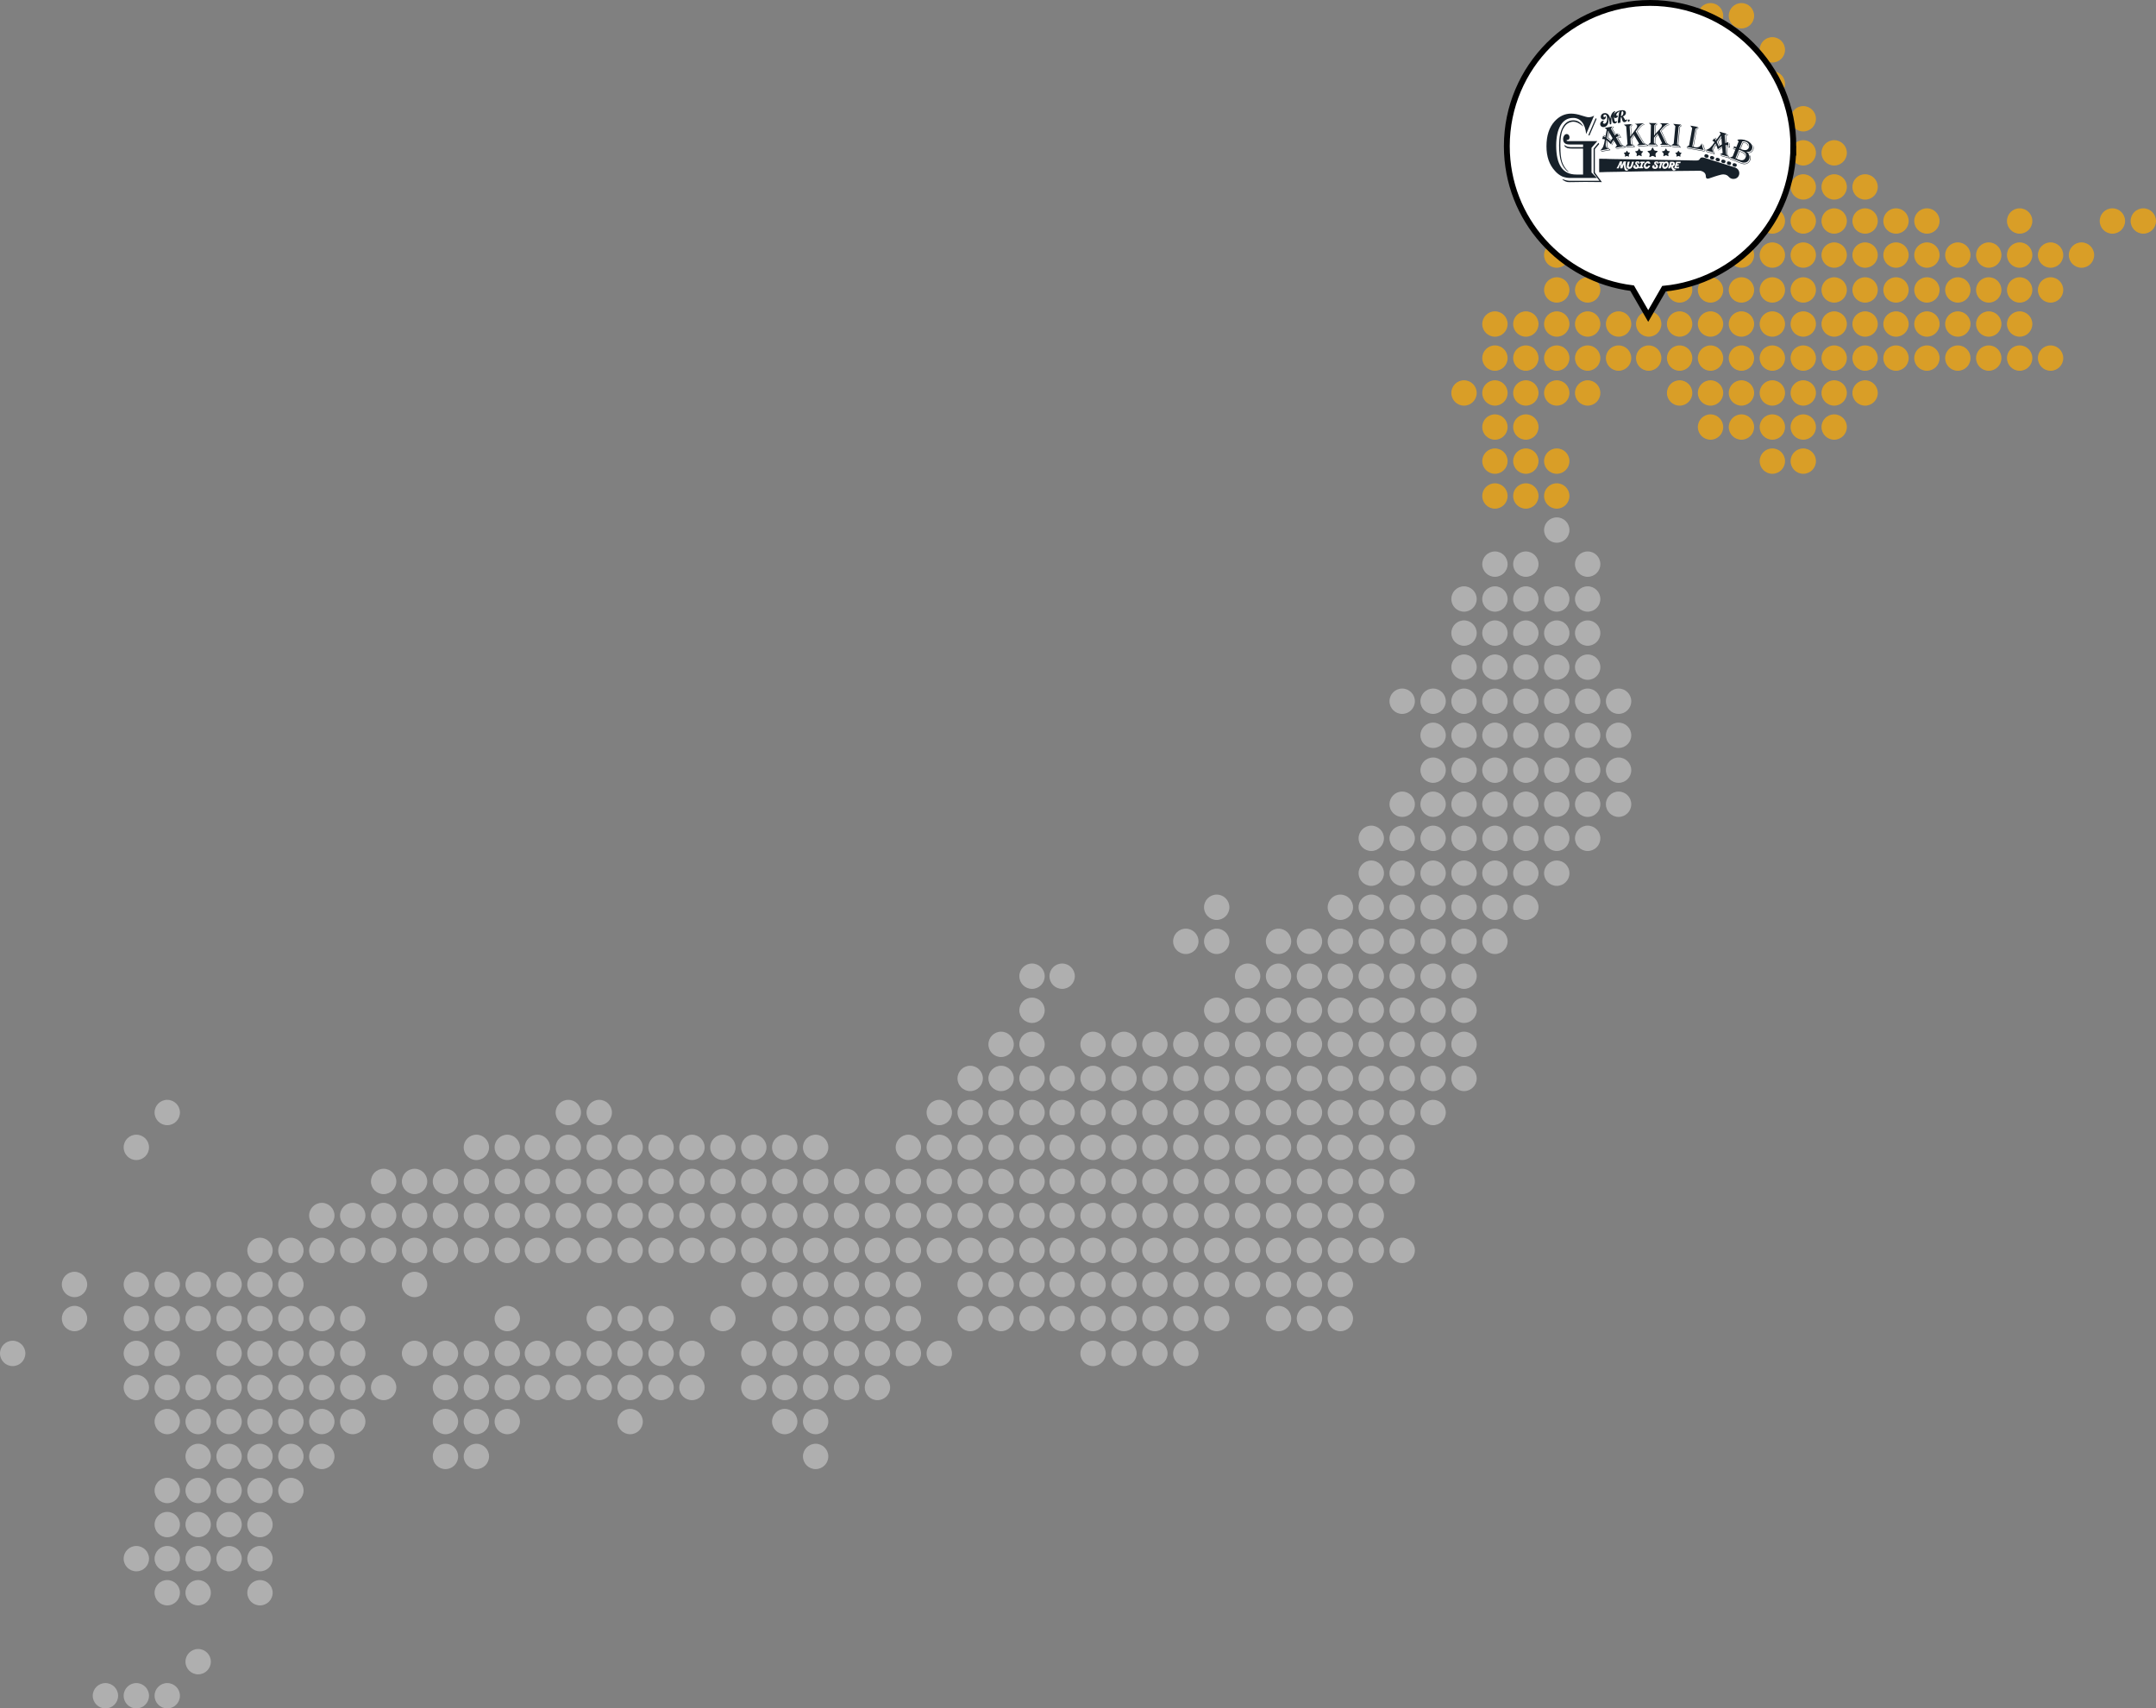 <?xml version="1.0" encoding="UTF-8"?><svg id="_レイヤー_1" xmlns="http://www.w3.org/2000/svg" viewBox="0 0 200.967 159.286"><rect x="0" y="0" width="200.967" height="159.286" fill="#808080" stroke="none"/><defs><style>.cls-1{fill:#17212a;}.cls-2{fill:#d99e27;}.cls-3{fill:#afafaf;}.cls-4{fill:#fff;stroke:#000;stroke-miterlimit:10;stroke-width:.545px;}</style></defs><g><g><circle class="cls-3" cx="64.501" cy="129.363" r="1.182"/><g><circle class="cls-3" cx="44.405" cy="135.791" r="1.182"/><circle class="cls-3" cx="41.523" cy="135.791" r="1.182"/><circle class="cls-3" cx="58.738" cy="132.54" r="1.182"/><circle class="cls-3" cx="47.286" cy="132.54" r="1.182"/><circle class="cls-3" cx="44.405" cy="132.54" r="1.182"/><circle class="cls-3" cx="41.523" cy="132.54" r="1.182"/><circle class="cls-3" cx="61.62" cy="129.363" r="1.182"/><circle class="cls-3" cx="58.738" cy="129.363" r="1.182"/><circle class="cls-3" cx="55.857" cy="129.363" r="1.182"/><circle class="cls-3" cx="52.975" cy="129.363" r="1.182"/><circle class="cls-3" cx="50.094" cy="129.363" r="1.182"/><circle class="cls-3" cx="47.286" cy="129.363" r="1.182"/><circle class="cls-3" cx="44.405" cy="129.363" r="1.182"/><circle class="cls-3" cx="41.523" cy="129.363" r="1.182"/><circle class="cls-3" cx="64.501" cy="126.186" r="1.182"/><circle class="cls-3" cx="61.62" cy="126.186" r="1.182"/><circle class="cls-3" cx="58.738" cy="126.186" r="1.182"/><circle class="cls-3" cx="55.857" cy="126.186" r="1.182"/><circle class="cls-3" cx="52.975" cy="126.186" r="1.182"/><circle class="cls-3" cx="50.094" cy="126.186" r="1.182"/><circle class="cls-3" cx="47.286" cy="126.186" r="1.182"/><circle class="cls-3" cx="44.405" cy="126.186" r="1.182"/><circle class="cls-3" cx="41.523" cy="126.186" r="1.182"/><circle class="cls-3" cx="38.642" cy="126.186" r="1.182"/><circle class="cls-3" cx="61.62" cy="122.935" r="1.182"/><circle class="cls-3" cx="58.738" cy="122.935" r="1.182"/><circle class="cls-3" cx="55.857" cy="122.935" r="1.182"/><circle class="cls-3" cx="47.286" cy="122.935" r="1.182"/></g></g><g><circle class="cls-3" cx="76.027" cy="135.791" r="1.182"/><circle class="cls-3" cx="76.027" cy="132.54" r="1.182"/><circle class="cls-3" cx="73.146" cy="132.54" r="1.182"/><circle class="cls-3" cx="81.79" cy="129.363" r="1.182"/><circle class="cls-3" cx="78.909" cy="129.363" r="1.182"/><circle class="cls-3" cx="76.027" cy="129.363" r="1.182"/><circle class="cls-3" cx="73.146" cy="129.363" r="1.182"/><circle class="cls-3" cx="70.264" cy="129.363" r="1.182"/><circle class="cls-3" cx="87.553" cy="126.186" r="1.182"/><circle class="cls-3" cx="84.672" cy="126.186" r="1.182"/><circle class="cls-3" cx="81.79" cy="126.186" r="1.182"/><circle class="cls-3" cx="78.909" cy="126.186" r="1.182"/><circle class="cls-3" cx="76.027" cy="126.186" r="1.182"/><circle class="cls-3" cx="73.146" cy="126.186" r="1.182"/><circle class="cls-3" cx="70.264" cy="126.186" r="1.182"/><circle class="cls-3" cx="84.672" cy="122.935" r="1.182"/><circle class="cls-3" cx="81.79" cy="122.935" r="1.182"/><circle class="cls-3" cx="78.909" cy="122.935" r="1.182"/><circle class="cls-3" cx="76.027" cy="122.935" r="1.182"/><circle class="cls-3" cx="73.146" cy="122.935" r="1.182"/><circle class="cls-3" cx="67.383" cy="122.935" r="1.182"/><circle class="cls-3" cx="84.672" cy="119.758" r="1.182"/><circle class="cls-3" cx="81.79" cy="119.758" r="1.182"/><circle class="cls-3" cx="78.909" cy="119.758" r="1.182"/><circle class="cls-3" cx="76.027" cy="119.758" r="1.182"/><circle class="cls-3" cx="73.146" cy="119.758" r="1.182"/><circle class="cls-3" cx="70.264" cy="119.758" r="1.182"/><circle class="cls-3" cx="84.672" cy="116.581" r="1.182"/><circle class="cls-3" cx="81.79" cy="116.581" r="1.182"/><circle class="cls-3" cx="78.909" cy="116.581" r="1.182"/><circle class="cls-3" cx="76.027" cy="116.581" r="1.182"/><circle class="cls-3" cx="73.146" cy="116.581" r="1.182"/><circle class="cls-3" cx="70.264" cy="116.581" r="1.182"/><circle class="cls-3" cx="67.383" cy="116.581" r="1.182"/><circle class="cls-3" cx="64.501" cy="116.581" r="1.182"/><circle class="cls-3" cx="84.672" cy="113.33" r="1.182"/><circle class="cls-3" cx="81.79" cy="113.33" r="1.182"/><circle class="cls-3" cx="78.909" cy="113.33" r="1.182"/><circle class="cls-3" cx="76.027" cy="113.33" r="1.182"/><circle class="cls-3" cx="73.146" cy="113.33" r="1.182"/><circle class="cls-3" cx="70.264" cy="113.33" r="1.182"/><circle class="cls-3" cx="67.383" cy="113.33" r="1.182"/><circle class="cls-3" cx="64.501" cy="113.33" r="1.182"/><circle class="cls-3" cx="76.027" cy="110.153" r="1.182"/><circle class="cls-3" cx="73.146" cy="110.153" r="1.182"/><circle class="cls-3" cx="70.264" cy="110.153" r="1.182"/><circle class="cls-3" cx="67.383" cy="110.153" r="1.182"/><circle class="cls-3" cx="76.027" cy="106.976" r="1.182"/><circle class="cls-3" cx="73.146" cy="106.976" r="1.182"/><circle class="cls-3" cx="70.264" cy="106.976" r="1.182"/><circle class="cls-3" cx="67.383" cy="106.976" r="1.182"/></g><g><circle class="cls-3" cx="38.642" cy="119.758" r="1.182"/><circle class="cls-3" cx="61.62" cy="116.581" r="1.182"/><circle class="cls-3" cx="58.738" cy="116.581" r="1.182"/><circle class="cls-3" cx="55.857" cy="116.581" r="1.182"/><circle class="cls-3" cx="52.975" cy="116.581" r="1.182"/><circle class="cls-3" cx="50.094" cy="116.581" r="1.182"/><circle class="cls-3" cx="47.286" cy="116.581" r="1.182"/><circle class="cls-3" cx="44.405" cy="116.581" r="1.182"/><circle class="cls-3" cx="41.523" cy="116.581" r="1.182"/><circle class="cls-3" cx="38.642" cy="116.581" r="1.182"/><circle class="cls-3" cx="35.76" cy="116.581" r="1.182"/><circle class="cls-3" cx="32.879" cy="116.581" r="1.182"/><circle class="cls-3" cx="29.997" cy="116.581" r="1.182"/><circle class="cls-3" cx="27.116" cy="116.581" r="1.182"/><circle class="cls-3" cx="61.62" cy="113.33" r="1.182"/><circle class="cls-3" cx="58.738" cy="113.33" r="1.182"/><circle class="cls-3" cx="55.857" cy="113.33" r="1.182"/><circle class="cls-3" cx="52.975" cy="113.33" r="1.182"/><circle class="cls-3" cx="50.094" cy="113.33" r="1.182"/><circle class="cls-3" cx="47.286" cy="113.33" r="1.182"/><circle class="cls-3" cx="44.405" cy="113.33" r="1.182"/><circle class="cls-3" cx="41.523" cy="113.33" r="1.182"/><circle class="cls-3" cx="38.642" cy="113.33" r="1.182"/><circle class="cls-3" cx="35.76" cy="113.33" r="1.182"/><circle class="cls-3" cx="32.879" cy="113.33" r="1.182"/><circle class="cls-3" cx="29.997" cy="113.33" r="1.182"/><circle class="cls-3" cx="64.501" cy="110.153" r="1.182"/><circle class="cls-3" cx="61.62" cy="110.153" r="1.182"/><circle class="cls-3" cx="58.738" cy="110.153" r="1.182"/><circle class="cls-3" cx="55.857" cy="110.153" r="1.182"/><circle class="cls-3" cx="52.975" cy="110.153" r="1.182"/><circle class="cls-3" cx="50.094" cy="110.153" r="1.182"/><circle class="cls-3" cx="47.286" cy="110.153" r="1.182"/><circle class="cls-3" cx="44.405" cy="110.153" r="1.182"/><circle class="cls-3" cx="41.523" cy="110.153" r="1.182"/><circle class="cls-3" cx="38.642" cy="110.153" r="1.182"/><circle class="cls-3" cx="35.76" cy="110.153" r="1.182"/><circle class="cls-3" cx="64.501" cy="106.976" r="1.182"/><circle class="cls-3" cx="61.62" cy="106.976" r="1.182"/><circle class="cls-3" cx="58.738" cy="106.976" r="1.182"/><circle class="cls-3" cx="55.857" cy="106.976" r="1.182"/><circle class="cls-3" cx="52.975" cy="106.976" r="1.182"/><circle class="cls-3" cx="50.094" cy="106.976" r="1.182"/><circle class="cls-3" cx="47.286" cy="106.976" r="1.182"/><circle class="cls-3" cx="44.405" cy="106.976" r="1.182"/><circle class="cls-3" cx="55.857" cy="103.725" r="1.182"/><circle class="cls-3" cx="52.975" cy="103.725" r="1.182"/></g><g><circle class="cls-3" cx="15.59" cy="158.104" r="1.182"/><circle class="cls-3" cx="12.708" cy="158.104" r="1.182"/><circle class="cls-3" cx="9.827" cy="158.104" r="1.182"/><circle class="cls-3" cx="18.471" cy="154.927" r="1.182"/><circle class="cls-3" cx="24.234" cy="148.499" r="1.182"/><circle class="cls-3" cx="18.471" cy="148.499" r="1.182"/><circle class="cls-3" cx="15.59" cy="148.499" r="1.182"/><circle class="cls-3" cx="24.234" cy="145.322" r="1.182"/><circle class="cls-3" cx="21.353" cy="145.322" r="1.182"/><circle class="cls-3" cx="18.471" cy="145.322" r="1.182"/><circle class="cls-3" cx="15.59" cy="145.322" r="1.182"/><circle class="cls-3" cx="12.708" cy="145.322" r="1.182"/><circle class="cls-3" cx="24.234" cy="142.145" r="1.182"/><circle class="cls-3" cx="21.353" cy="142.145" r="1.182"/><circle class="cls-3" cx="18.471" cy="142.145" r="1.182"/><circle class="cls-3" cx="15.59" cy="142.145" r="1.182"/><circle class="cls-3" cx="27.116" cy="138.968" r="1.182"/><circle class="cls-3" cx="24.234" cy="138.968" r="1.182"/><circle class="cls-3" cx="21.353" cy="138.968" r="1.182"/><circle class="cls-3" cx="18.471" cy="138.968" r="1.182"/><circle class="cls-3" cx="15.59" cy="138.968" r="1.182"/><circle class="cls-3" cx="29.997" cy="135.791" r="1.182"/><circle class="cls-3" cx="27.116" cy="135.791" r="1.182"/><circle class="cls-3" cx="24.234" cy="135.791" r="1.182"/><circle class="cls-3" cx="21.353" cy="135.791" r="1.182"/><circle class="cls-3" cx="18.471" cy="135.791" r="1.182"/><circle class="cls-3" cx="32.879" cy="132.54" r="1.182"/><circle class="cls-3" cx="29.997" cy="132.54" r="1.182"/><circle class="cls-3" cx="27.116" cy="132.54" r="1.182"/><circle class="cls-3" cx="24.234" cy="132.54" r="1.182"/><circle class="cls-3" cx="21.353" cy="132.54" r="1.182"/><circle class="cls-3" cx="18.471" cy="132.54" r="1.182"/><circle class="cls-3" cx="15.59" cy="132.54" r="1.182"/><circle class="cls-3" cx="35.76" cy="129.363" r="1.182"/><circle class="cls-3" cx="32.879" cy="129.363" r="1.182"/><circle class="cls-3" cx="29.997" cy="129.363" r="1.182"/><circle class="cls-3" cx="27.116" cy="129.363" r="1.182"/><circle class="cls-3" cx="24.234" cy="129.363" r="1.182"/><circle class="cls-3" cx="21.353" cy="129.363" r="1.182"/><circle class="cls-3" cx="18.471" cy="129.363" r="1.182"/><circle class="cls-3" cx="15.59" cy="129.363" r="1.182"/><circle class="cls-3" cx="12.708" cy="129.363" r="1.182"/><circle class="cls-3" cx="32.879" cy="126.186" r="1.182"/><circle class="cls-3" cx="29.997" cy="126.186" r="1.182"/><circle class="cls-3" cx="27.116" cy="126.186" r="1.182"/><circle class="cls-3" cx="24.234" cy="126.186" r="1.182"/><circle class="cls-3" cx="21.353" cy="126.186" r="1.182"/><circle class="cls-3" cx="15.59" cy="126.186" r="1.182"/><circle class="cls-3" cx="12.708" cy="126.186" r="1.182"/><circle class="cls-3" cx="1.182" cy="126.186" r="1.182"/><circle class="cls-3" cx="32.879" cy="122.935" r="1.182"/><circle class="cls-3" cx="29.997" cy="122.935" r="1.182"/><circle class="cls-3" cx="27.116" cy="122.935" r="1.182"/><circle class="cls-3" cx="24.234" cy="122.935" r="1.182"/><circle class="cls-3" cx="21.353" cy="122.935" r="1.182"/><circle class="cls-3" cx="18.471" cy="122.935" r="1.182"/><circle class="cls-3" cx="15.59" cy="122.935" r="1.182"/><circle class="cls-3" cx="12.708" cy="122.935" r="1.182"/><circle class="cls-3" cx="6.945" cy="122.935" r="1.182"/><circle class="cls-3" cx="27.116" cy="119.758" r="1.182"/><circle class="cls-3" cx="24.234" cy="119.758" r="1.182"/><circle class="cls-3" cx="21.353" cy="119.758" r="1.182"/><circle class="cls-3" cx="18.471" cy="119.758" r="1.182"/><circle class="cls-3" cx="15.59" cy="119.758" r="1.182"/><circle class="cls-3" cx="12.708" cy="119.758" r="1.182"/><circle class="cls-3" cx="6.945" cy="119.758" r="1.182"/><circle class="cls-3" cx="24.234" cy="116.581" r="1.182"/><circle class="cls-3" cx="12.708" cy="106.976" r="1.182"/><circle class="cls-3" cx="15.59" cy="103.725" r="1.182"/></g><g><circle class="cls-3" cx="124.939" cy="122.935" r="1.182"/><circle class="cls-3" cx="122.058" cy="122.935" r="1.182"/><circle class="cls-3" cx="119.176" cy="122.935" r="1.182"/><circle class="cls-3" cx="113.413" cy="122.935" r="1.182"/><circle class="cls-3" cx="124.939" cy="119.758" r="1.182"/><circle class="cls-3" cx="122.058" cy="119.758" r="1.182"/><circle class="cls-3" cx="119.176" cy="119.758" r="1.182"/><circle class="cls-3" cx="116.295" cy="119.758" r="1.182"/><circle class="cls-3" cx="113.413" cy="119.758" r="1.182"/><circle class="cls-3" cx="130.702" cy="116.581" r="1.182"/><circle class="cls-3" cx="127.821" cy="116.581" r="1.182"/><circle class="cls-3" cx="124.939" cy="116.581" r="1.182"/><circle class="cls-3" cx="122.058" cy="116.581" r="1.182"/><circle class="cls-3" cx="119.176" cy="116.581" r="1.182"/><circle class="cls-3" cx="116.295" cy="116.581" r="1.182"/><circle class="cls-3" cx="113.413" cy="116.581" r="1.182"/><circle class="cls-3" cx="127.821" cy="113.33" r="1.182"/><circle class="cls-3" cx="124.939" cy="113.33" r="1.182"/><circle class="cls-3" cx="122.058" cy="113.33" r="1.182"/><circle class="cls-3" cx="119.176" cy="113.33" r="1.182"/><circle class="cls-3" cx="116.295" cy="113.33" r="1.182"/><circle class="cls-3" cx="113.413" cy="113.33" r="1.182"/><circle class="cls-3" cx="110.532" cy="113.33" r="1.182"/><circle class="cls-3" cx="130.702" cy="110.153" r="1.182"/><circle class="cls-3" cx="127.821" cy="110.153" r="1.182"/><circle class="cls-3" cx="124.939" cy="110.153" r="1.182"/><circle class="cls-3" cx="122.058" cy="110.153" r="1.182"/><circle class="cls-3" cx="119.176" cy="110.153" r="1.182"/><circle class="cls-3" cx="116.295" cy="110.153" r="1.182"/><circle class="cls-3" cx="113.413" cy="110.153" r="1.182"/><circle class="cls-3" cx="110.532" cy="110.153" r="1.182"/><circle class="cls-3" cx="130.702" cy="106.976" r="1.182"/><circle class="cls-3" cx="127.821" cy="106.976" r="1.182"/><circle class="cls-3" cx="124.939" cy="106.976" r="1.182"/><circle class="cls-3" cx="122.058" cy="106.976" r="1.182"/><circle class="cls-3" cx="119.176" cy="106.976" r="1.182"/><circle class="cls-3" cx="116.295" cy="106.976" r="1.182"/><circle class="cls-3" cx="113.413" cy="106.976" r="1.182"/><circle class="cls-3" cx="110.532" cy="106.976" r="1.182"/><circle class="cls-3" cx="124.939" cy="103.725" r="1.182"/><circle class="cls-3" cx="122.058" cy="103.725" r="1.182"/><circle class="cls-3" cx="119.176" cy="103.725" r="1.182"/><circle class="cls-3" cx="116.295" cy="103.725" r="1.182"/><circle class="cls-3" cx="113.413" cy="103.725" r="1.182"/><circle class="cls-3" cx="110.532" cy="103.725" r="1.182"/><circle class="cls-3" cx="124.939" cy="100.548" r="1.182"/><circle class="cls-3" cx="116.295" cy="100.548" r="1.182"/></g><g><circle class="cls-3" cx="110.532" cy="126.186" r="1.182"/><circle class="cls-3" cx="107.65" cy="126.186" r="1.182"/><circle class="cls-3" cx="104.769" cy="126.186" r="1.182"/><circle class="cls-3" cx="101.887" cy="126.186" r="1.182"/><circle class="cls-3" cx="110.532" cy="122.935" r="1.182"/><circle class="cls-3" cx="107.65" cy="122.935" r="1.182"/><circle class="cls-3" cx="104.769" cy="122.935" r="1.182"/><circle class="cls-3" cx="101.887" cy="122.935" r="1.182"/><circle class="cls-3" cx="99.006" cy="122.935" r="1.182"/><circle class="cls-3" cx="96.198" cy="122.935" r="1.182"/><circle class="cls-3" cx="93.316" cy="122.935" r="1.182"/><circle class="cls-3" cx="90.435" cy="122.935" r="1.182"/><circle class="cls-3" cx="110.532" cy="119.758" r="1.182"/><circle class="cls-3" cx="107.65" cy="119.758" r="1.182"/><circle class="cls-3" cx="104.769" cy="119.758" r="1.182"/><circle class="cls-3" cx="101.887" cy="119.758" r="1.182"/><circle class="cls-3" cx="99.006" cy="119.758" r="1.182"/><circle class="cls-3" cx="96.198" cy="119.758" r="1.182"/><circle class="cls-3" cx="93.316" cy="119.758" r="1.182"/><circle class="cls-3" cx="90.435" cy="119.758" r="1.182"/><circle class="cls-3" cx="110.532" cy="116.581" r="1.182"/><circle class="cls-3" cx="107.65" cy="116.581" r="1.182"/><circle class="cls-3" cx="104.769" cy="116.581" r="1.182"/><circle class="cls-3" cx="101.887" cy="116.581" r="1.182"/><circle class="cls-3" cx="99.006" cy="116.581" r="1.182"/><circle class="cls-3" cx="96.198" cy="116.581" r="1.182"/><circle class="cls-3" cx="93.316" cy="116.581" r="1.182"/><circle class="cls-3" cx="90.435" cy="116.581" r="1.182"/><circle class="cls-3" cx="87.553" cy="116.581" r="1.182"/><circle class="cls-3" cx="107.65" cy="113.33" r="1.182"/><circle class="cls-3" cx="104.769" cy="113.33" r="1.182"/><circle class="cls-3" cx="101.887" cy="113.33" r="1.182"/><circle class="cls-3" cx="99.006" cy="113.33" r="1.182"/><circle class="cls-3" cx="96.198" cy="113.33" r="1.182"/><circle class="cls-3" cx="93.316" cy="113.33" r="1.182"/><circle class="cls-3" cx="90.435" cy="113.33" r="1.182"/><circle class="cls-3" cx="87.553" cy="113.33" r="1.182"/><circle class="cls-3" cx="107.65" cy="110.153" r="1.182"/><circle class="cls-3" cx="104.769" cy="110.153" r="1.182"/><circle class="cls-3" cx="101.887" cy="110.153" r="1.182"/><circle class="cls-3" cx="99.006" cy="110.153" r="1.182"/><circle class="cls-3" cx="96.198" cy="110.153" r="1.182"/><circle class="cls-3" cx="93.316" cy="110.153" r="1.182"/><circle class="cls-3" cx="90.435" cy="110.153" r="1.182"/><circle class="cls-3" cx="87.553" cy="110.153" r="1.182"/><circle class="cls-3" cx="84.672" cy="110.153" r="1.182"/><circle class="cls-3" cx="81.79" cy="110.153" r="1.182"/><circle class="cls-3" cx="78.909" cy="110.153" r="1.182"/><circle class="cls-3" cx="107.65" cy="106.976" r="1.182"/><circle class="cls-3" cx="104.769" cy="106.976" r="1.182"/><circle class="cls-3" cx="101.887" cy="106.976" r="1.182"/><circle class="cls-3" cx="99.006" cy="106.976" r="1.182"/><circle class="cls-3" cx="96.198" cy="106.976" r="1.182"/><circle class="cls-3" cx="93.316" cy="106.976" r="1.182"/><circle class="cls-3" cx="90.435" cy="106.976" r="1.182"/><circle class="cls-3" cx="87.553" cy="106.976" r="1.182"/><circle class="cls-3" cx="84.672" cy="106.976" r="1.182"/><circle class="cls-3" cx="107.65" cy="103.725" r="1.182"/><circle class="cls-3" cx="104.769" cy="103.725" r="1.182"/><circle class="cls-3" cx="101.887" cy="103.725" r="1.182"/><circle class="cls-3" cx="99.006" cy="103.725" r="1.182"/><circle class="cls-3" cx="96.198" cy="103.725" r="1.182"/><circle class="cls-3" cx="93.316" cy="103.725" r="1.182"/><circle class="cls-3" cx="90.435" cy="103.725" r="1.182"/><circle class="cls-3" cx="87.553" cy="103.725" r="1.182"/><circle class="cls-3" cx="113.413" cy="100.548" r="1.182"/><circle class="cls-3" cx="110.532" cy="100.548" r="1.182"/><circle class="cls-3" cx="107.65" cy="100.548" r="1.182"/><circle class="cls-3" cx="104.769" cy="100.548" r="1.182"/><circle class="cls-3" cx="101.887" cy="100.548" r="1.182"/><circle class="cls-3" cx="99.006" cy="100.548" r="1.182"/><circle class="cls-3" cx="96.198" cy="100.548" r="1.182"/><circle class="cls-3" cx="93.316" cy="100.548" r="1.182"/><circle class="cls-3" cx="90.435" cy="100.548" r="1.182"/><circle class="cls-3" cx="116.295" cy="97.371" r="1.182"/><circle class="cls-3" cx="113.413" cy="97.371" r="1.182"/><circle class="cls-3" cx="110.532" cy="97.371" r="1.182"/><circle class="cls-3" cx="107.65" cy="97.371" r="1.182"/><circle class="cls-3" cx="104.769" cy="97.371" r="1.182"/><circle class="cls-3" cx="101.887" cy="97.371" r="1.182"/><circle class="cls-3" cx="96.198" cy="97.371" r="1.182"/><circle class="cls-3" cx="93.316" cy="97.371" r="1.182"/><circle class="cls-3" cx="122.058" cy="94.194" r="1.182"/><circle class="cls-3" cx="119.176" cy="94.194" r="1.182"/><circle class="cls-3" cx="116.295" cy="94.194" r="1.182"/><circle class="cls-3" cx="113.413" cy="94.194" r="1.182"/><circle class="cls-3" cx="96.198" cy="94.194" r="1.182"/><circle class="cls-3" cx="122.058" cy="91.017" r="1.182"/><circle class="cls-3" cx="119.176" cy="91.017" r="1.182"/><circle class="cls-3" cx="116.295" cy="91.017" r="1.182"/><circle class="cls-3" cx="99.006" cy="91.017" r="1.182"/><circle class="cls-3" cx="96.198" cy="91.017" r="1.182"/><circle class="cls-3" cx="124.939" cy="87.766" r="1.182"/><circle class="cls-3" cx="122.058" cy="87.766" r="1.182"/><circle class="cls-3" cx="119.176" cy="87.766" r="1.182"/><circle class="cls-3" cx="113.413" cy="87.766" r="1.182"/><circle class="cls-3" cx="110.532" cy="87.766" r="1.182"/><circle class="cls-3" cx="124.939" cy="84.589" r="1.182"/><circle class="cls-3" cx="113.413" cy="84.589" r="1.182"/></g><g><circle class="cls-3" cx="133.584" cy="103.725" r="1.182"/><circle class="cls-3" cx="130.702" cy="103.725" r="1.182"/><circle class="cls-3" cx="127.821" cy="103.725" r="1.182"/><circle class="cls-3" cx="136.465" cy="100.548" r="1.182"/><circle class="cls-3" cx="133.584" cy="100.548" r="1.182"/><circle class="cls-3" cx="130.702" cy="100.548" r="1.182"/><circle class="cls-3" cx="127.821" cy="100.548" r="1.182"/><circle class="cls-3" cx="122.058" cy="100.548" r="1.182"/><circle class="cls-3" cx="119.176" cy="100.548" r="1.182"/><circle class="cls-3" cx="136.465" cy="97.371" r="1.182"/><circle class="cls-3" cx="133.584" cy="97.371" r="1.182"/><circle class="cls-3" cx="130.702" cy="97.371" r="1.182"/><circle class="cls-3" cx="127.821" cy="97.371" r="1.182"/><circle class="cls-3" cx="124.939" cy="97.371" r="1.182"/><circle class="cls-3" cx="122.058" cy="97.371" r="1.182"/><circle class="cls-3" cx="119.176" cy="97.371" r="1.182"/><circle class="cls-3" cx="136.465" cy="94.194" r="1.182"/><circle class="cls-3" cx="133.584" cy="94.194" r="1.182"/><circle class="cls-3" cx="130.702" cy="94.194" r="1.182"/><circle class="cls-3" cx="127.821" cy="94.194" r="1.182"/><circle class="cls-3" cx="124.939" cy="94.194" r="1.182"/><circle class="cls-3" cx="136.465" cy="91.017" r="1.182"/><circle class="cls-3" cx="133.584" cy="91.017" r="1.182"/><circle class="cls-3" cx="130.702" cy="91.017" r="1.182"/><circle class="cls-3" cx="127.821" cy="91.017" r="1.182"/><circle class="cls-3" cx="124.939" cy="91.017" r="1.182"/><circle class="cls-3" cx="139.347" cy="87.766" r="1.182"/><circle class="cls-3" cx="136.465" cy="87.766" r="1.182"/><circle class="cls-3" cx="133.584" cy="87.766" r="1.182"/><circle class="cls-3" cx="130.702" cy="87.766" r="1.182"/><circle class="cls-3" cx="127.821" cy="87.766" r="1.182"/><circle class="cls-3" cx="142.228" cy="84.589" r="1.182"/><circle class="cls-3" cx="139.347" cy="84.589" r="1.182"/><circle class="cls-3" cx="136.465" cy="84.589" r="1.182"/><circle class="cls-3" cx="133.584" cy="84.589" r="1.182"/><circle class="cls-3" cx="130.702" cy="84.589" r="1.182"/><circle class="cls-3" cx="127.821" cy="84.589" r="1.182"/><circle class="cls-3" cx="145.11" cy="81.412" r="1.182"/><circle class="cls-3" cx="142.228" cy="81.412" r="1.182"/><circle class="cls-3" cx="139.347" cy="81.412" r="1.182"/><circle class="cls-3" cx="136.465" cy="81.412" r="1.182"/><circle class="cls-3" cx="133.584" cy="81.412" r="1.182"/><circle class="cls-3" cx="130.702" cy="81.412" r="1.182"/><circle class="cls-3" cx="127.821" cy="81.412" r="1.182"/><circle class="cls-3" cx="147.991" cy="78.161" r="1.182"/><circle class="cls-3" cx="145.11" cy="78.161" r="1.182"/><circle class="cls-3" cx="142.228" cy="78.161" r="1.182"/><circle class="cls-3" cx="139.347" cy="78.161" r="1.182"/><circle class="cls-3" cx="136.465" cy="78.161" r="1.182"/><circle class="cls-3" cx="133.584" cy="78.161" r="1.182"/><circle class="cls-3" cx="130.702" cy="78.161" r="1.182"/><circle class="cls-3" cx="127.821" cy="78.161" r="1.182"/><circle class="cls-3" cx="150.873" cy="74.984" r="1.182"/><circle class="cls-3" cx="147.991" cy="74.984" r="1.182"/><circle class="cls-3" cx="145.11" cy="74.984" r="1.182"/><circle class="cls-3" cx="142.228" cy="74.984" r="1.182"/><circle class="cls-3" cx="139.347" cy="74.984" r="1.182"/><circle class="cls-3" cx="136.465" cy="74.984" r="1.182"/><circle class="cls-3" cx="133.584" cy="74.984" r="1.182"/><circle class="cls-3" cx="130.702" cy="74.984" r="1.182"/><circle class="cls-3" cx="150.873" cy="71.807" r="1.182"/><circle class="cls-3" cx="147.991" cy="71.807" r="1.182"/><circle class="cls-3" cx="145.11" cy="71.807" r="1.182"/><circle class="cls-3" cx="142.228" cy="71.807" r="1.182"/><circle class="cls-3" cx="139.347" cy="71.807" r="1.182"/><circle class="cls-3" cx="136.465" cy="71.807" r="1.182"/><circle class="cls-3" cx="133.584" cy="71.807" r="1.182"/><circle class="cls-3" cx="150.873" cy="68.556" r="1.182"/><circle class="cls-3" cx="147.991" cy="68.556" r="1.182"/><circle class="cls-3" cx="145.11" cy="68.556" r="1.182"/><circle class="cls-3" cx="142.228" cy="68.556" r="1.182"/><circle class="cls-3" cx="139.347" cy="68.556" r="1.182"/><circle class="cls-3" cx="136.465" cy="68.556" r="1.182"/><circle class="cls-3" cx="133.584" cy="68.556" r="1.182"/><circle class="cls-3" cx="150.873" cy="65.379" r="1.182"/><circle class="cls-3" cx="147.991" cy="65.379" r="1.182"/><circle class="cls-3" cx="145.11" cy="65.379" r="1.182"/><circle class="cls-3" cx="142.228" cy="65.379" r="1.182"/><circle class="cls-3" cx="139.347" cy="65.379" r="1.182"/><circle class="cls-3" cx="136.465" cy="65.379" r="1.182"/><circle class="cls-3" cx="133.584" cy="65.379" r="1.182"/><circle class="cls-3" cx="130.702" cy="65.379" r="1.182"/><circle class="cls-3" cx="147.991" cy="62.202" r="1.182"/><circle class="cls-3" cx="145.11" cy="62.202" r="1.182"/><circle class="cls-3" cx="142.228" cy="62.202" r="1.182"/><circle class="cls-3" cx="139.347" cy="62.202" r="1.182"/><circle class="cls-3" cx="136.465" cy="62.202" r="1.182"/><circle class="cls-3" cx="147.991" cy="59.025" r="1.182"/><circle class="cls-3" cx="145.11" cy="59.025" r="1.182"/><circle class="cls-3" cx="142.228" cy="59.025" r="1.182"/><circle class="cls-3" cx="139.347" cy="59.025" r="1.182"/><circle class="cls-3" cx="136.465" cy="59.025" r="1.182"/><circle class="cls-3" cx="147.991" cy="55.848" r="1.182"/><circle class="cls-3" cx="145.11" cy="55.848" r="1.182"/><circle class="cls-3" cx="142.228" cy="55.848" r="1.182"/><circle class="cls-3" cx="139.347" cy="55.848" r="1.182"/><circle class="cls-3" cx="136.465" cy="55.848" r="1.182"/><circle class="cls-3" cx="147.991" cy="52.597" r="1.182"/><circle class="cls-3" cx="142.228" cy="52.597" r="1.182"/><circle class="cls-3" cx="139.347" cy="52.597" r="1.182"/><circle class="cls-3" cx="145.11" cy="49.42" r="1.182"/></g></g><g><circle class="cls-2" cx="145.11" cy="46.243" r="1.182"/><circle class="cls-2" cx="142.228" cy="46.243" r="1.182"/><circle class="cls-2" cx="139.347" cy="46.243" r="1.182"/><circle class="cls-2" cx="168.088" cy="42.992" r="1.182"/><circle class="cls-2" cx="165.206" cy="42.992" r="1.182"/><circle class="cls-2" cx="145.11" cy="42.992" r="1.182"/><circle class="cls-2" cx="142.228" cy="42.992" r="1.182"/><circle class="cls-2" cx="139.347" cy="42.992" r="1.182"/><circle class="cls-2" cx="170.969" cy="39.815" r="1.182"/><circle class="cls-2" cx="168.088" cy="39.815" r="1.182"/><circle class="cls-2" cx="165.206" cy="39.815" r="1.182"/><circle class="cls-2" cx="162.325" cy="39.815" r="1.182"/><circle class="cls-2" cx="159.443" cy="39.815" r="1.182"/><circle class="cls-2" cx="142.228" cy="39.815" r="1.182"/><circle class="cls-2" cx="139.347" cy="39.815" r="1.182"/><circle class="cls-2" cx="173.851" cy="36.638" r="1.182"/><circle class="cls-2" cx="170.969" cy="36.638" r="1.182"/><circle class="cls-2" cx="168.088" cy="36.638" r="1.182"/><circle class="cls-2" cx="165.206" cy="36.638" r="1.182"/><circle class="cls-2" cx="162.325" cy="36.638" r="1.182"/><circle class="cls-2" cx="159.443" cy="36.638" r="1.182"/><circle class="cls-2" cx="156.562" cy="36.638" r="1.182"/><circle class="cls-2" cx="147.991" cy="36.638" r="1.182"/><circle class="cls-2" cx="145.11" cy="36.638" r="1.182"/><circle class="cls-2" cx="142.228" cy="36.638" r="1.182"/><circle class="cls-2" cx="139.347" cy="36.638" r="1.182"/><circle class="cls-2" cx="136.465" cy="36.638" r="1.182"/><circle class="cls-2" cx="191.14" cy="33.387" r="1.182"/><circle class="cls-2" cx="188.258" cy="33.387" r="1.182"/><circle class="cls-2" cx="185.377" cy="33.387" r="1.182"/><circle class="cls-2" cx="182.495" cy="33.387" r="1.182"/><circle class="cls-2" cx="179.614" cy="33.387" r="1.182"/><circle class="cls-2" cx="176.732" cy="33.387" r="1.182"/><circle class="cls-2" cx="173.851" cy="33.387" r="1.182"/><circle class="cls-2" cx="170.969" cy="33.387" r="1.182"/><circle class="cls-2" cx="168.088" cy="33.387" r="1.182"/><circle class="cls-2" cx="165.206" cy="33.387" r="1.182"/><circle class="cls-2" cx="162.325" cy="33.387" r="1.182"/><circle class="cls-2" cx="159.443" cy="33.387" r="1.182"/><circle class="cls-2" cx="156.562" cy="33.387" r="1.182"/><circle class="cls-2" cx="153.68" cy="33.387" r="1.182"/><circle class="cls-2" cx="150.873" cy="33.387" r="1.182"/><circle class="cls-2" cx="147.991" cy="33.387" r="1.182"/><circle class="cls-2" cx="145.11" cy="33.387" r="1.182"/><circle class="cls-2" cx="142.228" cy="33.387" r="1.182"/><circle class="cls-2" cx="139.347" cy="33.387" r="1.182"/><circle class="cls-2" cx="188.258" cy="30.21" r="1.182"/><circle class="cls-2" cx="185.377" cy="30.21" r="1.182"/><circle class="cls-2" cx="182.495" cy="30.21" r="1.182"/><circle class="cls-2" cx="179.614" cy="30.21" r="1.182"/><circle class="cls-2" cx="176.732" cy="30.21" r="1.182"/><circle class="cls-2" cx="173.851" cy="30.21" r="1.182"/><circle class="cls-2" cx="170.969" cy="30.21" r="1.182"/><circle class="cls-2" cx="168.088" cy="30.21" r="1.182"/><circle class="cls-2" cx="165.206" cy="30.21" r="1.182"/><circle class="cls-2" cx="162.325" cy="30.21" r="1.182"/><circle class="cls-2" cx="159.443" cy="30.21" r="1.182"/><circle class="cls-2" cx="156.562" cy="30.21" r="1.182"/><circle class="cls-2" cx="153.68" cy="30.21" r="1.182"/><circle class="cls-2" cx="150.873" cy="30.21" r="1.182"/><circle class="cls-2" cx="147.991" cy="30.21" r="1.182"/><circle class="cls-2" cx="145.11" cy="30.21" r="1.182"/><circle class="cls-2" cx="142.228" cy="30.21" r="1.182"/><circle class="cls-2" cx="139.347" cy="30.21" r="1.182"/><circle class="cls-2" cx="191.14" cy="27.033" r="1.182"/><circle class="cls-2" cx="188.258" cy="27.033" r="1.182"/><circle class="cls-2" cx="185.377" cy="27.033" r="1.182"/><circle class="cls-2" cx="182.495" cy="27.033" r="1.182"/><circle class="cls-2" cx="179.614" cy="27.033" r="1.182"/><circle class="cls-2" cx="176.732" cy="27.033" r="1.182"/><circle class="cls-2" cx="173.851" cy="27.033" r="1.182"/><circle class="cls-2" cx="170.969" cy="27.033" r="1.182"/><circle class="cls-2" cx="168.088" cy="27.033" r="1.182"/><circle class="cls-2" cx="165.206" cy="27.033" r="1.182"/><circle class="cls-2" cx="162.325" cy="27.033" r="1.182"/><circle class="cls-2" cx="159.443" cy="27.033" r="1.182"/><circle class="cls-2" cx="156.562" cy="27.033" r="1.182"/><circle class="cls-2" cx="153.68" cy="27.033" r="1.182"/><circle class="cls-2" cx="147.991" cy="27.033" r="1.182"/><circle class="cls-2" cx="145.11" cy="27.033" r="1.182"/><circle class="cls-2" cx="194.021" cy="23.782" r="1.182"/><circle class="cls-2" cx="191.14" cy="23.782" r="1.182"/><circle class="cls-2" cx="188.258" cy="23.782" r="1.182"/><circle class="cls-2" cx="185.377" cy="23.782" r="1.182"/><circle class="cls-2" cx="182.495" cy="23.782" r="1.182"/><circle class="cls-2" cx="179.614" cy="23.782" r="1.182"/><circle class="cls-2" cx="176.732" cy="23.782" r="1.182"/><circle class="cls-2" cx="173.851" cy="23.782" r="1.182"/><circle class="cls-2" cx="170.969" cy="23.782" r="1.182"/><circle class="cls-2" cx="168.088" cy="23.782" r="1.182"/><circle class="cls-2" cx="165.206" cy="23.782" r="1.182"/><circle class="cls-2" cx="162.325" cy="23.782" r="1.182"/><circle class="cls-2" cx="159.443" cy="23.782" r="1.182"/><circle class="cls-2" cx="156.562" cy="23.782" r="1.182"/><circle class="cls-2" cx="153.68" cy="23.782" r="1.182"/><circle class="cls-2" cx="145.11" cy="23.782" r="1.182"/><circle class="cls-2" cx="199.784" cy="20.605" r="1.182"/><circle class="cls-2" cx="196.903" cy="20.605" r="1.182"/><circle class="cls-2" cx="188.258" cy="20.605" r="1.182"/><circle class="cls-2" cx="179.614" cy="20.605" r="1.182"/><circle class="cls-2" cx="176.732" cy="20.605" r="1.182"/><circle class="cls-2" cx="173.851" cy="20.605" r="1.182"/><circle class="cls-2" cx="170.969" cy="20.605" r="1.182"/><circle class="cls-2" cx="168.088" cy="20.605" r="1.182"/><circle class="cls-2" cx="165.206" cy="20.605" r="1.182"/><circle class="cls-2" cx="162.325" cy="20.605" r="1.182"/><circle class="cls-2" cx="159.443" cy="20.605" r="1.182"/><circle class="cls-2" cx="156.562" cy="20.605" r="1.182"/><circle class="cls-2" cx="153.68" cy="20.605" r="1.182"/><circle class="cls-2" cx="173.851" cy="17.428" r="1.182"/><circle class="cls-2" cx="170.969" cy="17.428" r="1.182"/><circle class="cls-2" cx="168.088" cy="17.428" r="1.182"/><circle class="cls-2" cx="165.206" cy="17.428" r="1.182"/><circle class="cls-2" cx="162.325" cy="17.428" r="1.182"/><circle class="cls-2" cx="159.443" cy="17.428" r="1.182"/><circle class="cls-2" cx="156.562" cy="17.428" r="1.182"/><circle class="cls-2" cx="170.969" cy="14.251" r="1.182"/><circle class="cls-2" cx="168.088" cy="14.251" r="1.182"/><circle class="cls-2" cx="165.206" cy="14.251" r="1.182"/><circle class="cls-2" cx="162.325" cy="14.251" r="1.182"/><circle class="cls-2" cx="159.443" cy="14.251" r="1.182"/><circle class="cls-2" cx="156.562" cy="14.251" r="1.182"/><circle class="cls-2" cx="168.088" cy="11.074" r="1.182"/><circle class="cls-2" cx="165.206" cy="11.074" r="1.182"/><circle class="cls-2" cx="162.325" cy="11.074" r="1.182"/><circle class="cls-2" cx="159.443" cy="11.074" r="1.182"/><circle class="cls-2" cx="165.206" cy="7.823" r="1.182"/><circle class="cls-2" cx="162.325" cy="7.823" r="1.182"/><circle class="cls-2" cx="159.443" cy="7.823" r="1.182"/><circle class="cls-2" cx="165.206" cy="4.646" r="1.182"/><circle class="cls-2" cx="162.325" cy="4.646" r="1.182"/><circle class="cls-2" cx="159.443" cy="4.646" r="1.182"/><circle class="cls-2" cx="162.325" cy="1.469" r="1.182"/><circle class="cls-2" cx="159.443" cy="1.469" r="1.182"/></g><g><path class="cls-4" d="m167.165,13.628c0-7.376-5.979-13.355-13.355-13.355s-13.355,5.979-13.355,13.355c0,6.808,5.098,12.414,11.682,13.239l1.498,2.595,1.469-2.545c6.768-.651,12.06-6.351,12.06-13.29Z"/><g id="_レイヤー_2"><g id="_レイヤー_1-2"><path class="cls-1" d="m148.59,10.784l-.739,1.713c-.047-.487-.177-.86-.389-1.117-.202-.252-.511-.395-.835-.386-.495,0-.88.226-1.155.679-.275.453-.414,1.088-.416,1.904,0,1.798.624,2.696,1.871,2.696h.636v-2.42h-.991c-.156.006-.312-.008-.464-.042-.105-.035-.198-.098-.27-.182v-.113c.081.076.178.133.285.167.152.032.307.045.462.039h.979v-.25h-1.275c-.389,0-.584-.167-.584-.501-.003-.119.032-.236.098-.334.05-.084.139-.137.237-.14.07.001.136.033.179.088.051.058.079.133.078.21,0,.136-.043.215-.127.237l-.098.018c-.032.009-.048.025-.048.047,0,.04.043.06.13.06h2.739l-.545.628v2.296l.506.512h-2.416c-.284.009-.566-.041-.83-.145-.254-.123-.479-.298-.663-.512-.529-.57-.794-1.335-.794-2.294,0-.99.25-1.763.751-2.319.437-.487.955-.731,1.555-.731.315.008.626.064.924.167.359.116.589.173.702.173.179-.003.353-.055.506-.149Zm-1.026,1.001l-.073-.061c-.3-.251-.574-.377-.821-.377-.303.002-.589.14-.778.377-.171.213-.288.464-.341.731-.079.392-.114.792-.105,1.192,0,.627.053,1.107.159,1.439.114.345.315.654.584.899v.048c-.312-.223-.543-.54-.659-.905-.135-.389-.202-.918-.201-1.586,0-.735.117-1.307.351-1.716.234-.409.562-.612.984-.608.369,0,.669.18.9.54v.028Zm1.502,1.639l-.406.479v2.184l.655.889-1.573-.014-1.419.019c-.069.001-.137-.002-.205-.009-.189-.034-.363-.123-.501-.256h.083c.231.103.482.151.734.139h2.656l-.544-.713v-2.286l.454-.54.065.108Zm-.24-2.348l-.674,1.565-.095-.051.679-1.566.09.052Z"/><path class="cls-1" d="m150.294,11.791l-.132.21.371.628.056-.045-.334-.568.13-.217.043.01-.124.208.318.538.018-.021.043-.053c.018-.019.035-.04.049-.063.044.107.104.205.179.293l-.065.008c-.075.007-.147.036-.206.083l.412.709.264.139-.779.137.181-.216-.25-.417c-.083.115-.151.24-.204.371h-.038c.057-.136.128-.266.213-.386l.009-.018-.038-.068c-.104.121-.186.26-.242.409l-.036-.04c-.068-.076-.154-.162-.256-.256l-.018-.015c-.045.145-.06.298-.043.45.008.057.029.111.062.159.061.071.128.137.2.196l.042.038-.835.147-.042-.037.786-.139-.035-.028c-.062-.049-.118-.105-.167-.167-.031-.048-.05-.103-.057-.159-.014-.165.001-.332.045-.492l-.083-.059c-.008.036-.016.083-.025.154l-.023.167c-.013.072-.015.145-.005.218.007.05.026.097.054.139.044.051.095.096.151.134l.033.025-.772.135c.128-.095.23-.222.295-.368.079-.205.131-.419.154-.637v-.023c-.077-.04-.164-.055-.25-.043.04-.092.068-.188.083-.287l.031.02.083.053c.031.021.063.039.097.054l.016-.073-.022-.013c-.059-.036-.108-.065-.149-.083l-.016-.008.018-.038c.062.027.122.06.179.098l.108-.614-.194-.147.712-.132Zm-.396.396l-.131.691c.086.062.168.129.245.203l.083.083.019.018c.005-.006.009-.013.013-.02l.017-.03.018-.02c-.091-.098-.193-.184-.305-.257l.105-.557-.064-.111Zm.101.167l-.088.477c.007.005.013.01.019.016l.076.06c.055.046.107.096.155.149l.02.021c.037-.068.08-.132.129-.193l-.311-.531Zm.885.116c.064.126.144.244.237.351h-.039l-.127.011c-.058.005-.099.01-.125.014l-.03.007.378.638.397.244-.893.158-.037-.03.82-.144-.321-.197-.403-.678c.038-.016.078-.028.118-.035.062-.011.125-.017.188-.018l-.025-.031c-.077-.094-.142-.198-.192-.31l.054.021Z"/><path class="cls-1" d="m151.371,11.621l.731-.054-.202.223.069.944.083-.104-.062-.835.159-.185.026.033-.149.167.055.769.442-.614c.055-.065.087-.147.088-.232-.006-.044-.031-.084-.068-.109-.043-.034-.095-.055-.149-.061v-.015l.824-.061v.016c-.177.056-.361.217-.551.483l-.198.275.658,1.078.275.151-.811.059.194-.167-.445-.747-.232.33.033.447.276.28-.802.059-.045-.039.751-.055-.216-.224-.035-.486.25-.355-.043-.063-.295.408.036.487.201.156-.716.053.201-.199-.12-1.64-.215-.171Zm1.936,0c-.154.022-.301.123-.441.304l-.25.324.634,1.079.464.266-.994.073-.047-.039.905-.067-.35-.199-.656-1.107.266-.35c.139-.181.289-.285.45-.313l.02.028Z"/><path class="cls-1" d="m153.694,11.466l.734.017-.223.202-.022.946.088-.097.019-.835.179-.167.023.035-.167.154-.018.766.501-.568c.062-.06.101-.14.111-.226-.002-.045-.023-.087-.058-.115-.04-.037-.089-.063-.142-.074v-.016l.826.019v.019c-.182.039-.38.183-.595.428l-.224.25.552,1.137.26.177-.814-.019.209-.149-.371-.786-.262.306-.011.448.25.305-.804-.018-.042-.043.751.018-.195-.243.011-.486.28-.329-.033-.07-.334.378-.008.487.185.175-.718-.017.219-.179.038-1.64-.199-.191Zm1.927.187c-.155.007-.311.093-.468.26l-.281.298.527,1.134.439.31-1.001-.023-.043-.043.907.021-.328-.235-.545-1.164.3-.323c.12-.146.291-.242.478-.268l.016.033Z"/><path class="cls-1" d="m155.967,11.547l.739.07-.23.192-.153,1.625.181.184-.727-.068.234-.159.154-1.628-.199-.215Zm.801.167l-.174.145-.15,1.586.234.318-.811-.076-.035-.046.759.072-.192-.256.153-1.62.193-.158.023.035Z"/><path class="cls-1" d="m157.554,11.712l.738.132-.255.173-.295,1.649h.013l.054.014h.014l.294-1.638.196-.139.016.038-.177.125-.29,1.629c.046.013.089.023.132.03.131.034.27.019.391-.042.113-.079.195-.196.233-.329.047.298.111.508.194.629l-1.611-.289.245-.136.289-1.616-.179-.231Zm1.41,2.282l-.094.127-1.614-.289-.031-.048,1.632.292.062-.089c-.089-.16-.152-.333-.188-.512v-.018l.046.028.006.028c.04.161.098.317.172.465l.009.018Z"/><path class="cls-1" d="m160.968,12.476l-.208.134.059.728.07-.016-.053-.658.212-.138.034.028-.202.133.05.623.026-.011.062-.028c.025-.009.049-.021.072-.034-.007.115.004.23.033.341-.028-.01-.049-.018-.063-.021-.071-.026-.148-.032-.222-.015l.061.818.176.24-.761-.217.259-.116-.042-.487c-.125.067-.241.15-.345.245l-.033-.019c.109-.098.229-.184.357-.256l.017-.012-.01-.074c-.146.064-.28.153-.396.262l-.015-.052c-.028-.098-.068-.212-.118-.342l-.01-.023c-.104.112-.184.243-.236.386-.017.054-.021.111-.013.167.023.091.054.179.093.264l.021.052-.814-.233-.018-.049.767.219-.017-.039c-.034-.072-.06-.147-.077-.224-.008-.056-.003-.113.014-.167.059-.155.146-.298.256-.422l-.047-.088c-.023.028-.053.071-.09.127l-.093.14c-.043.059-.077.124-.099.193-.015.048-.019.099-.012.149.017.065.044.128.078.187l.018.036-.751-.215c.157-.03.305-.099.427-.202.161-.151.302-.323.417-.511l.012-.019c-.053-.069-.125-.12-.208-.147.077-.064.144-.139.201-.221l.019.031.049.083c.019.032.04.063.063.092l.047-.058-.014-.02c-.038-.058-.069-.107-.096-.144l-.011-.014.034-.027c.044.052.083.108.118.167l.366-.505-.111-.219.695.199Zm-.529.184l-.417.564c.05.093.094.19.131.289l.042.116.009.024.02-.013.028-.019.023-.015c-.039-.127-.093-.25-.162-.364l.334-.454-.008-.129Zm.018.194l-.29.39c.004.007.007.014.009.022l.043.083c.031.066.057.135.078.204l.008.027c.063-.045.13-.084.199-.117l-.048-.609Zm.744.492c.002.141.022.281.059.417l-.036-.015-.119-.045c-.053-.021-.093-.035-.118-.043l-.03-.007.061.739.25.393-.872-.25-.017-.049.798.232-.202-.318-.064-.789c.041.002.082.008.122.02.06.018.119.04.177.065l-.009-.038c-.028-.117-.041-.238-.038-.358l.038.045Z"/><path class="cls-1" d="m161.936,13.028c.291-.059.594-.03.869.083.184.064.343.185.454.345.092.129.112.296.053.442-.079.198-.246.285-.501.26l-.006.016c.021.015.046.034.074.058.108.019.22.001.316-.053.095-.055.167-.142.204-.245.055-.142.047-.3-.023-.435v-.008l.011.019c.087.135.103.303.043.452-.085.212-.254.315-.507.31.074.076.126.171.148.275.021.102.01.208-.03.304-.049.136-.158.241-.295.285-.157.043-.324.03-.472-.038l-1.042-.417.27-.092.25-.63c-.068-.026-.137-.047-.208-.063l.005-.047c.09.026.163.05.218.072l.031-.077-.036-.015c-.056-.022-.126-.045-.21-.07l.12-.114.023.011c.037.018.065.031.083.038.023.009.045.02.067.032l.219-.547-.129-.153Zm1.203,1.474c.072.133.075.293.009.429-.057.156-.179.28-.334.34-.154.059-.34.046-.559-.042l-.994-.396-.009-.049.918.368c.143.067.298.105.456.112.221-.004.416-.148.485-.358.049-.128.049-.269,0-.397l.028-.006Zm-1.049-.538l-.321.802.073.029.285-.714c.071.023.122.04.152.052.122.041.235.104.334.185.063.065.1.151.104.241l-.018-.008c-.018-.081-.061-.155-.124-.21-.09-.072-.192-.128-.3-.167l-.12-.045-.272.679.047.019.214.077c.281.09.471.012.57-.234.062-.154.059-.277-.009-.371-.067-.093-.224-.189-.472-.288l-.144-.048Zm.31-.775l-.263.656.023.008.026.012.025.01.238-.595c.091-.007.182.007.268.039.077.027.144.074.196.136.044.066.067.144.067.223l-.031-.039c-.025-.133-.118-.243-.245-.29-.073-.03-.153-.036-.23-.018l-.224.559.061.024c.14.068.296.093.451.073.118-.027.213-.114.25-.229.045-.1.043-.216-.005-.315-.052-.103-.142-.182-.25-.221-.113-.045-.237-.057-.356-.034Z"/><path class="cls-1" d="m150.48,11.175c.024.125.083.187.134.176.029-.005.056-.021.075-.044.007-.009.016-.016.028-.019.009-.003.019.001.022.01 0.0.001.001.002.001.004.001.021-.005.042-.017.059-.033.076-.101.132-.182.149-.129.025-.224-.063-.257-.237-.021-.105-.033-.212-.035-.319.001-.007.001-.015,0-.023-.001-.005-.006-.009-.011-.008-0.0 0-0.0 0-0.0 0-.007.002-.012.008-.013.015-.03.175-.04.353-.028.53,0,.078-.014.112-.071.123s-.069-.005-.077-.047c0-.017-.012-.149-.044-.312-.015-.08-.035-.16-.058-.238,0-.01-.009-.013-.014-.012s-.008.011-.008.016c.049.383-.048.78-.381.845-.184.036-.343-.038-.38-.225-.029-.172.087-.335.259-.364.001-0.0.001-0.0.002-0.0.057-.011.083,0,.09.016s0,.016-.021.021c-.058.026-.089.09-.073.152.011.063.072.105.135.094.007-.001.014-.003.021-.006.167-.033.278-.307.21-.653-.029-.148-.098-.218-.218-.194-.072.009-.122.075-.113.147 0.0.003.001.006.001.009.01.052.059.087.112.078.033-.006.06-.032.067-.065,0-.014.008-.023.018-.026s.023.007.029.04c.027.129-.055.255-.183.282-.129.027-.255-.055-.282-.183-.037-.187.085-.369.272-.406.007-.001.013-.002.02-.003.349-.068.516.219.589.508.048-.356.195-.649.432-.695.018,0,.032,0,.035.018s0,.023-.027.043c-.065.056-.155.262-.06.746Z"/><path class="cls-1" d="m151.554,10.482c.027.192-.142.334-.295.385.13.035.16.346.301.326.034-.006.064-.025.083-.054.01-.014.016-.02.026-.021.01-.002.02.005.021.015 0.0 0.0 0.0.001 0.0.001-.002.026-.01.052-.023.075-.041.094-.126.16-.227.176-.305.043-.2-.482-.355-.46-.027.157-.039.316-.038.475.004.029-.005.037-.03.041-.05.007-.152.032-.179.035s-.033-.006-.038-.034c-.013-.096.078-.668.103-.854.003-.077.038-.149.097-.199-.218.044-.355.23-.339.343.008.053.036.075.083.069.019-.005.038-.012.056-.02.012,0,.018,0,.019.017-.017.104-.099.186-.203.203-.093.02-.185-.04-.204-.134-.002-.008-.003-.017-.003-.026-.037-.265.287-.501.718-.559.224-.032.399.023.424.199Zm-.236,0c-.012-.083-.059-.129-.124-.12-.031.046-.05.1-.056.155-.023.134-.043.322-.042.322.153-.048.247-.201.222-.36v.003Z"/><path class="cls-1" d="m151.831,11.139c.039-.003.073.027.076.066 0.0.001 0.0.003 0.0.004.006.065-.038.125-.102.138-.04,0-.073-.033-.073-.073h0c-.004-.063.037-.12.098-.135Z"/><path class="cls-1" d="m154.011,13.787c.018-.037.048-.037.067,0l.09.181c.023.041.063.069.108.078l.199.029c.041.006.05.034.021.063l-.145.14c-.032.034-.047.081-.042.127l.034.199c.007.042-.018.059-.054.04l-.179-.094c-.042-.019-.091-.019-.134,0l-.179.094c-.037.019-.061,0-.054-.04l.034-.199c.005-.046-.01-.093-.042-.127l-.144-.141c-.03-.029-.021-.058.02-.063l.199-.029c.046-.009.086-.038.108-.078l.089-.18Z"/><path class="cls-1" d="m152.754,13.884c.018-.038.048-.038.067,0l.058.117c.023.042.062.072.108.083l.129.018c.041.006.05.035.021.063l-.094.092c-.031.035-.046.081-.041.128l.022.129c.008.041-.017.059-.054.039l-.115-.061c-.043-.019-.092-.019-.134,0l-.116.061c-.037.02-.061,0-.054-.039l.023-.129c.005-.047-.011-.093-.042-.128l-.093-.092c-.03-.028-.021-.058.021-.063l.129-.018c.046-.011.086-.041.108-.083l.058-.117Z"/><path class="cls-1" d="m155.252,13.884c.018-.038.048-.038.067,0l.058.117c.023.042.062.072.108.083l.129.018c.041.006.05.035.021.063l-.094.092c-.031.035-.046.081-.041.128l.022.129c.008.041-.017.059-.054.039l-.115-.061c-.043-.019-.092-.019-.134,0l-.116.061c-.037.02-.061,0-.054-.039l.023-.129c.005-.047-.011-.093-.042-.128l-.093-.092c-.03-.028-.021-.058.021-.063l.129-.018c.046-.011.086-.041.108-.083l.058-.117Z"/><path class="cls-1" d="m151.618,14.084c.018-.038.048-.038.067,0l.033.067c.023.04.063.069.108.079l.073.01c.041.007.05.035.021.064l-.053.052c-.031.035-.046.081-.042.128l.013.073c.008.041-.017.058-.054.039l-.065-.035c-.043-.019-.092-.019-.134,0l-.066.035c-.037.019-.061,0-.054-.039l.013-.073c.005-.046-.009-.093-.041-.128l-.053-.052c-.03-.029-.021-.058.02-.064l.074-.01c.046-.01.085-.039.108-.079l.033-.067Z"/><path class="cls-1" d="m156.421,14.084c.018-.038.048-.038.067,0l.033.067c.023.04.063.069.108.079l.073.01c.041.007.051.035.021.064l-.053.052c-.031.035-.046.081-.042.128l.013.073c.008.041-.017.058-.054.039l-.065-.035c-.043-.019-.092-.019-.134,0l-.066.035c-.037.019-.061,0-.054-.039l.013-.073c.005-.046-.009-.093-.041-.128l-.053-.052c-.03-.029-.021-.058.021-.064l.073-.01c.046-.01.085-.039.108-.079l.033-.067Z"/><path class="cls-1" d="m155.867,15.209h-.033l-.051.167c.019.007.04.01.06.011.03.002.058-.012.075-.037.018-.024.027-.054.025-.083,0-.038-.023-.058-.076-.058Z"/><path class="cls-1" d="m155.295,15.209c-.035.002-.068.017-.093.043-.063.049-.099.125-.099.204-.002.028.007.056.024.078.018.021.045.033.073.031.057-.003.109-.034.139-.083.036-.045.056-.1.057-.158,0-.076-.033-.114-.101-.114Z"/><path class="cls-1" d="m161.706,15.608c-.43-.139-2.517-.804-2.787-.883s-.403-.054-.477.093c-.051.102-.121.147-.356.147h-.083l-.871-.018h-.015l-.714-.013h-.075l-1.415-.027h-.041l-.57-.011h-.083l-.551-.01h-.083l-.484-.009h-.055l-.531-.013h-.006l-.527-.01h-.083l-.435-.008h-.049l-.425-.008h-.066l-.36-.007h-.083l-.381-.008h-.045l-.31-.014h-.083l-.288-.005h-.313v1.252l.25-.004h.061l.29-.015h.083l.733-.013h.083l.36-.007h.018l.475-.013h.02l.465-.008h.083l1.396-.027,5.112-.05c.314.068.513.23.513.51,0,.299.225.24.397.174s.728-.25,1.03-.318.535.013.662.146c.093.098.217.25.482.25.638.001.773-.866.133-1.073Zm-10.098.315c-.09,0-.154-.061-.194-.183-.027-.095-.04-.194-.038-.293,0-.043,0-.088.005-.137-.064.124-.115.254-.154.387h-.194v-.389c-.063.124-.113.254-.15.389h-.205c.135-.201.242-.42.32-.649h.203c-.02.127-.03.256-.031.385.065-.134.124-.262.178-.385h.234c-.036.095-.055.195-.054.296v.049c.002.051.007.102.015.153.009.05.025.099.048.145.037.076.083.114.131.114s.083-.01.099-.031c-.033.088-.117.147-.211.149Zm.446-.244c-.055.047-.127.071-.199.066-.062.004-.123-.02-.167-.064-.04-.049-.061-.111-.057-.174.02-.146.052-.29.095-.431h.188l-.094.36c-.004.014-.006.029-.007.043,0,.056.025.083.074.083s.102-.04.131-.121.066-.209.106-.366h.179l-.109.36h0c-.029.09-.077.173-.139.244Zm1.085.014h-.4l.023-.076c-.017.027-.039.051-.065.069-.052.039-.116.06-.181.06-.064.003-.128-.012-.184-.043-.027-.016-.05-.038-.067-.065-.017-.026-.026-.057-.026-.088-.003-.055.025-.107.073-.135.021-.014.046-.022.071-.023.038.002.074.015.103.039-.032.01-.054.04-.053.073,0,.047.029.069.083.069s.083-.025.083-.077c-.001-.036-.018-.07-.047-.093l-.083-.077c-.03-.032-.047-.075-.047-.119,0-.108.076-.161.226-.161.127,0,.19.04.19.121 0.0.024-.008.048-.023.067-.016.019-.039.03-.063.031-.027-.002-.053-.01-.076-.025.016-.013.026-.032.028-.053-0-.011-.006-.021-.015-.028-.009-.007-.021-.012-.033-.012-.042,0-.063.023-.063.07.002.035.02.068.048.089l.088.078c.032.039.048.089.047.139.001.009.001.018,0,.027h.111c.032-.094.066-.209.103-.344-.038,0-.077,0-.115.004l.043-.141h.401l-.043.141c-.04,0-.083,0-.118-.004-.043.112-.077.227-.103.344h.12l-.035.14Zm.277-.163c.019.021.046.033.074.031.077-.002.145-.054.167-.128h.167c-.081.207-.205.31-.374.31-.064.002-.125-.025-.167-.073-.04-.051-.06-.114-.057-.179.001-.073.02-.144.056-.208.034-.065.081-.121.138-.167.052-.046.118-.073.188-.075.118-.007.219.084.225.202 0.0.006 0.0.013 0.0.019h-.18c-.006-.033-.036-.056-.069-.054-.057.002-.109.034-.138.083-.035.046-.054.102-.055.16-.002.028.007.056.025.078Zm1.173-.297c-.016.019-.039.03-.063.031-.027-.002-.054-.01-.077-.025.016-.013.026-.032.029-.053-0-.011-.006-.021-.015-.028-.009-.007-.021-.012-.033-.012-.042,0-.063.023-.063.07.002.035.02.068.048.089l.088.078c.033.041.05.093.047.146-.001.065-.035.126-.091.16-.052.039-.116.06-.181.06-.063.002-.125-.013-.179-.043-.027-.016-.05-.038-.067-.065-.017-.026-.026-.057-.027-.088-.003-.055.025-.107.073-.135.021-.014.046-.022.072-.023.038.002.074.015.103.039-.032.01-.053.04-.053.073,0,.047.029.069.083.069s.083-.025.083-.077c-.001-.036-.018-.07-.047-.093l-.083-.077c-.03-.032-.047-.075-.047-.119,0-.108.076-.161.226-.161.127,0,.19.04.19.121.001.022-.005.044-.018.063v-.003Zm.57.511c-.064.003-.126-.024-.167-.073-.04-.051-.06-.114-.057-.179.002-.102.038-.2.103-.28h-.1c-.061.157-.106.319-.134.485h-.186c.042-.111.093-.272.151-.481l-.151.004.043-.141h.467l-.018.058c.058-.053.133-.083.212-.083.146,0,.219.083.219.245.001.111-.035.219-.103.306-.065.089-.169.142-.279.14v-.003Zm.883.159c-.052.002-.103-.018-.14-.054-.074-.101-.13-.214-.167-.334l-.05.183h-.2c.086-.198.15-.405.189-.618h.235c.105,0,.167.034.196.102.013.033.02.069.021.104-.001.057-.021.112-.058.155-.035.044-.084.073-.139.083.028.081.074.155.135.216.034.028.075.045.119.048.024.002.048-.001.071-.008-.053.066-.128.11-.211.124v-.003Zm.584-.688c-.093,0-.173-.004-.24-.004h-.02c-.013.035-.027.069-.038.104h.176l-.043.139c-.059,0-.114-.004-.167-.004-.01.036-.019.071-.028.108h.261l-.042.14h-.434c.023-.057.038-.103.05-.14.063-.209.11-.369.139-.477h.43l-.044.134Z"/><path class="cls-1" d="m161.644,15.532c.11.035.201.026.239-.089s-.033-.176-.143-.211-.202-.026-.239.089.033.173.143.211Z"/><path class="cls-1" d="m161.118,15.365c.111.036.202.026.239-.089s-.033-.176-.143-.211-.201-.026-.238.089.034.173.142.211Z"/><path class="cls-1" d="m160.593,15.198c.11.035.201.026.239-.09s-.033-.176-.143-.211-.202-.025-.239.09.033.174.143.211Z"/><path class="cls-1" d="m160.068,15.031c.11.034.202.025.239-.09s-.033-.176-.143-.211-.202-.026-.239.09.033.174.143.211Z"/><path class="cls-1" d="m159.543,14.864c.11.035.201.026.238-.09s-.032-.176-.142-.211-.202-.025-.239.09.032.174.143.211Z"/><path class="cls-1" d="m159.017,14.697c.11.035.202.026.239-.089s-.033-.176-.143-.211-.202-.026-.239.089.033.174.143.211Z"/></g></g></g></svg>